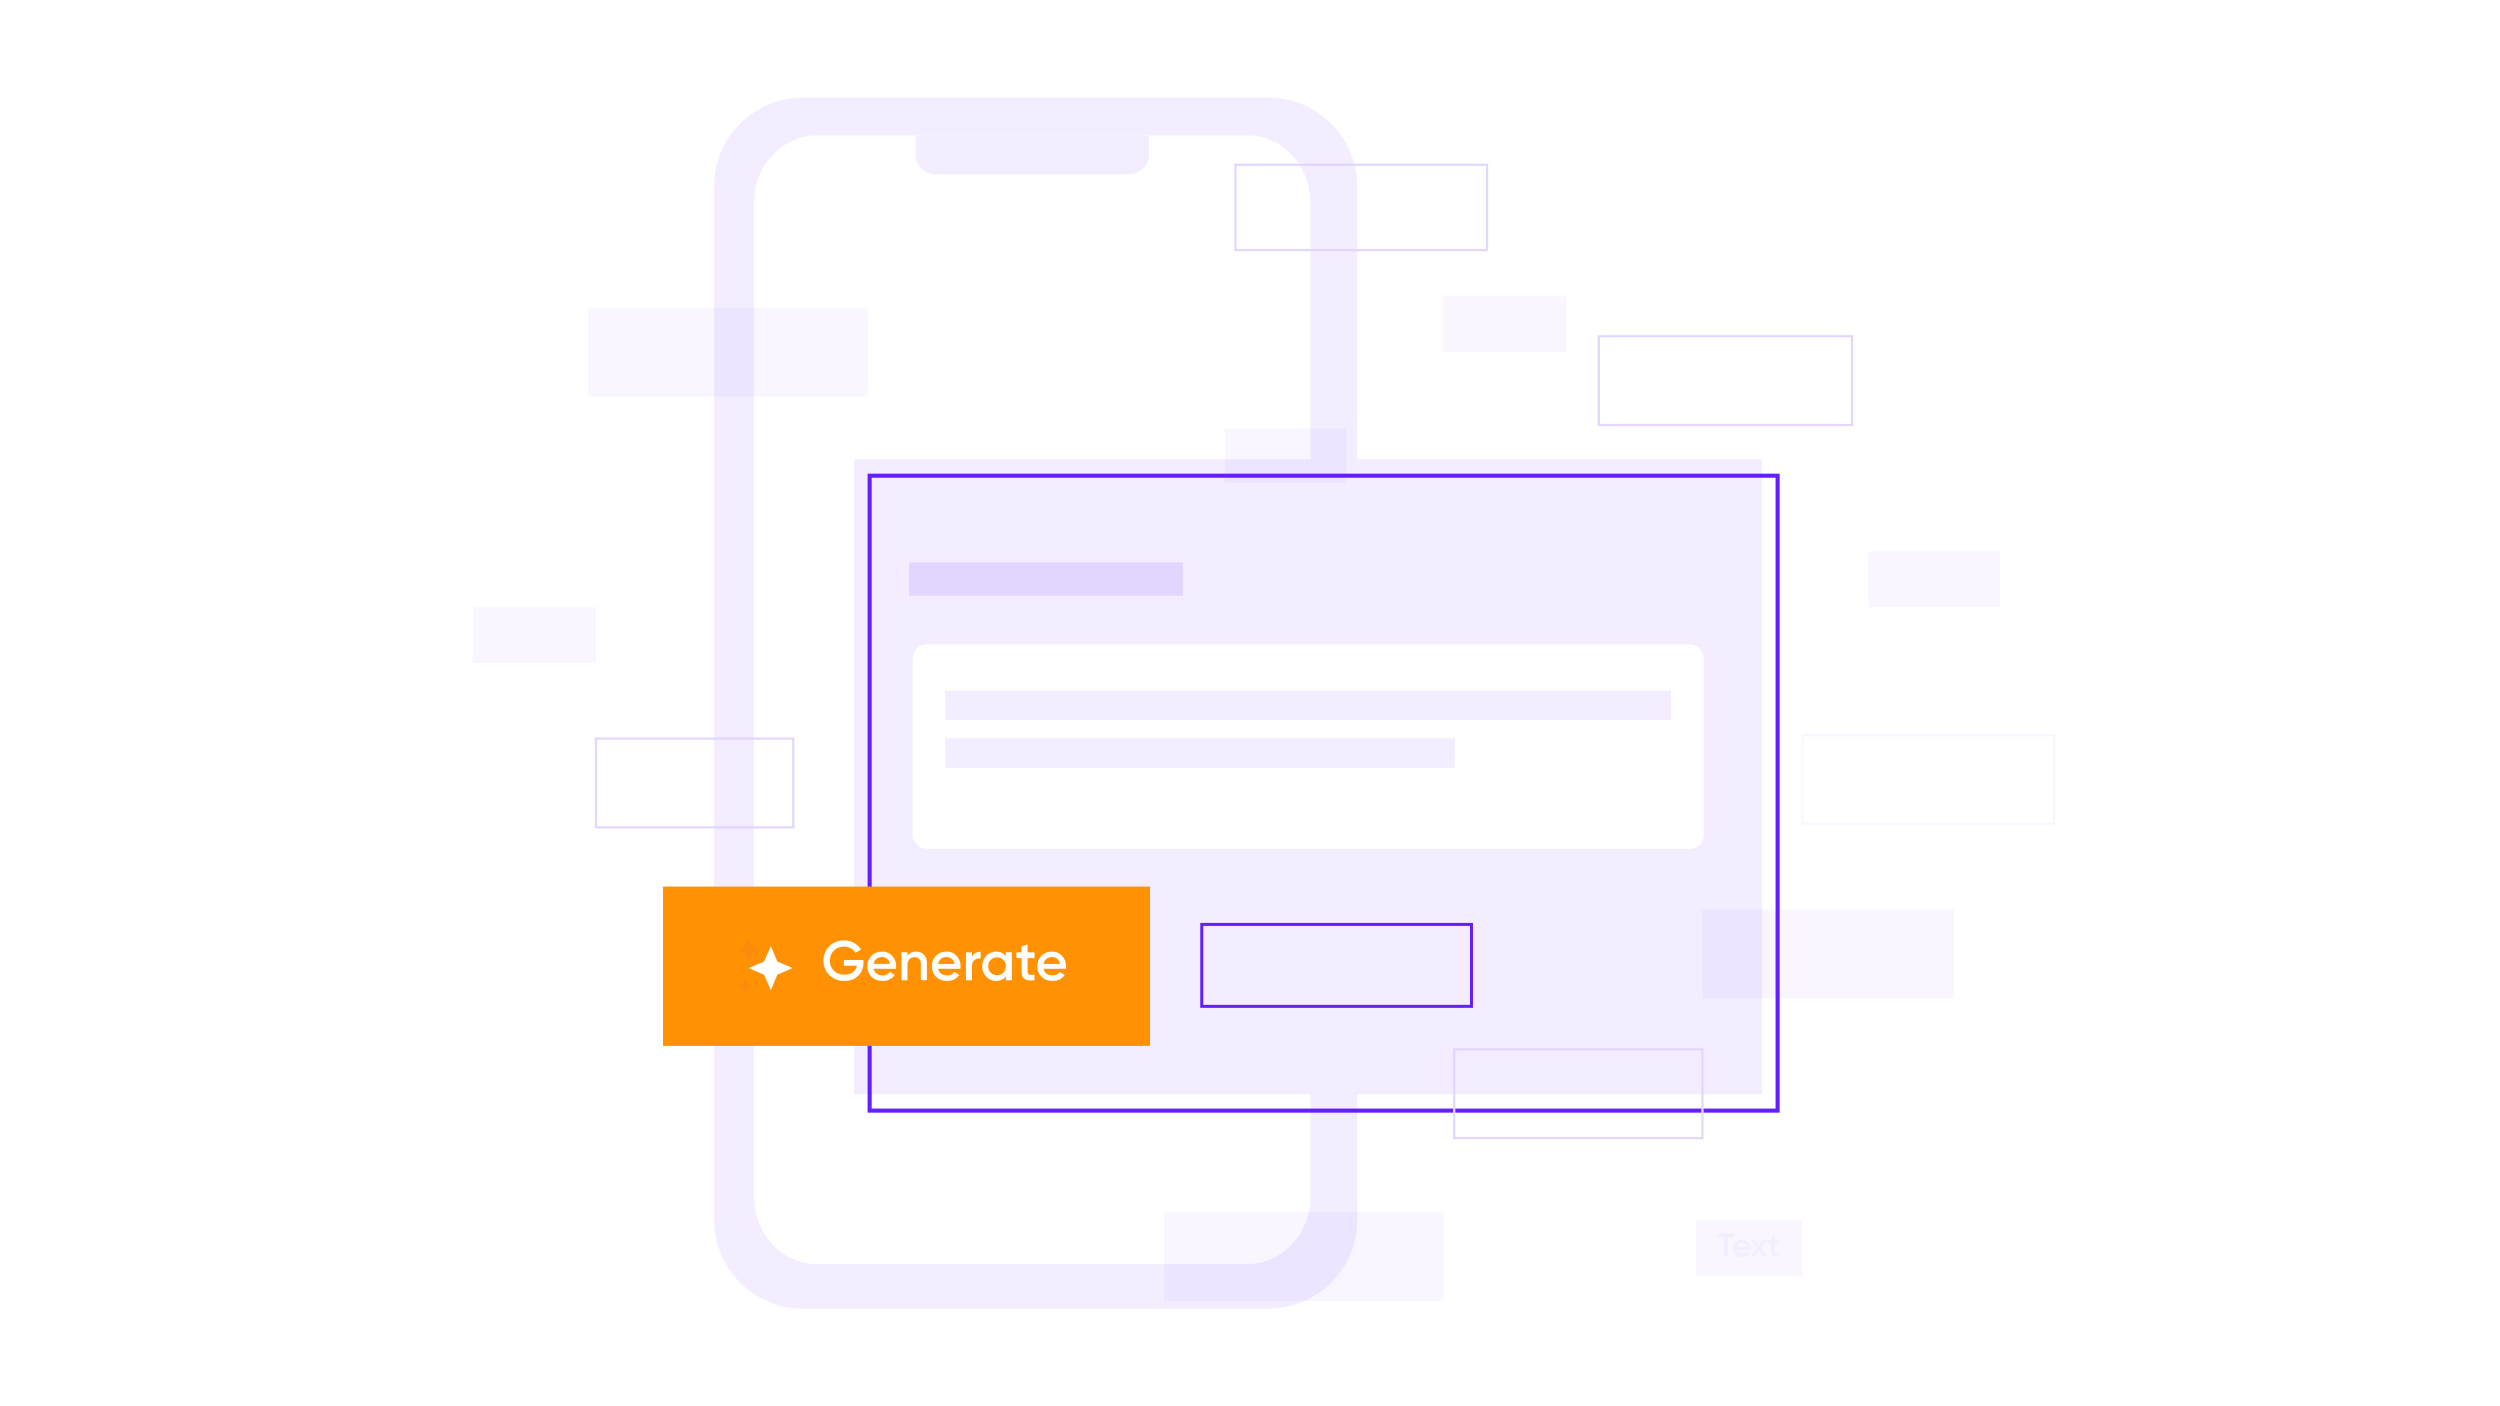 <svg width="1280" height="720" viewBox="0 0 1280 720" fill="none" xmlns="http://www.w3.org/2000/svg">
<rect width="1280" height="720" fill="white"/>
<path d="M694.907 95.422C694.907 70.329 674.562 50 649.468 50H411.044C385.951 50 365.605 70.346 365.605 95.439V624.595C365.605 649.688 385.951 670 411.044 670H649.468C674.562 670 694.907 649.671 694.907 624.578V95.43V95.422Z" fill="#F3EDFF"/>
<path d="M670.962 104C670.962 84.849 656.551 69.327 638.773 69.327H418.253C400.466 69.327 386.047 84.858 386.047 104.017V612.532C386.047 631.674 400.45 647.188 418.219 647.188H638.756C656.542 647.188 670.962 631.657 670.962 612.498V104Z" fill="white"/>
<path d="M468.809 69.327H588.214V79.269C588.214 84.757 583.761 89.21 578.273 89.21H478.758C473.27 89.21 468.817 84.757 468.817 79.269V69.327H468.809Z" fill="#F3EDFF"/>
<path d="M657.539 465.197H409.367V480.34H657.539V465.197Z" fill="#B4BDC9"/>
<path d="M902.218 235.148H437.332V560.216H902.218V235.148Z" fill="#F3EDFF"/>
<path d="M910.14 243.566H445.254V568.634H910.14V243.566Z" stroke="#651FFF" stroke-width="2.1"/>
<path opacity="0.04" d="M864.941 328.804H474.619C469.956 328.804 466.176 332.584 466.176 337.247V427.199C466.176 431.862 469.956 435.642 474.619 435.642H864.941C869.604 435.642 873.384 431.862 873.384 427.199V337.247C873.384 332.584 869.604 328.804 864.941 328.804Z" stroke="#651FFF" stroke-width="1.167" stroke-miterlimit="10"/>
<path d="M605.645 287.97H465.465V305.041H605.645V287.97Z" fill="#E3D6FE"/>
<path d="M864.941 328.804H474.619C469.956 328.804 466.176 332.584 466.176 337.247V427.199C466.176 431.862 469.956 435.642 474.619 435.642H864.941C869.604 435.642 873.384 431.862 873.384 427.199V337.247C873.384 332.584 869.604 328.804 864.941 328.804Z" fill="white" stroke="#F3EDFF" stroke-width="2.1" stroke-linecap="square"/>
<path opacity="0.04" d="M578.082 472.713H474.619C469.473 472.713 465.301 476.885 465.301 482.032V510.004C465.301 515.15 469.473 519.322 474.619 519.322H578.082C583.228 519.322 587.4 515.15 587.4 510.004V482.032C587.4 476.885 583.228 472.713 578.082 472.713Z" fill="#651FFF"/>
<path opacity="0.04" d="M487.563 490.29L485.105 491.342L487.563 492.394L488.641 494.861L489.668 492.394L492.101 491.334L489.668 490.29L488.641 487.865L487.563 490.29Z" fill="#651FFF"/>
<path opacity="0.04" d="M488.598 496.561L493.101 494.633L495.079 490.188L496.956 494.633L501.418 496.544L496.956 498.48L495.079 503L493.101 498.48L488.598 496.552V496.561Z" fill="#651FFF"/>
<path opacity="0.04" d="M485.105 501.83L486.739 501.132L487.454 499.515L488.136 501.132L489.76 501.83L488.136 502.537L487.454 504.179L486.739 502.537L485.105 501.839V501.83Z" fill="#651FFF"/>
<path opacity="0.04" d="M516.626 495.121H520.751V495.685C520.751 496.813 520.381 497.748 519.631 498.463C518.891 499.179 517.914 499.532 516.71 499.532C515.439 499.532 514.387 499.12 513.554 498.295C512.729 497.47 512.316 496.46 512.316 495.256C512.316 494.052 512.729 493.051 513.554 492.226C514.387 491.392 515.414 490.98 516.643 490.98C517.401 490.98 518.108 491.157 518.739 491.51C519.379 491.855 519.884 492.335 520.237 492.933L519.067 493.606C518.849 493.202 518.52 492.891 518.091 492.655C517.662 492.419 517.173 492.301 516.643 492.301C515.776 492.301 515.069 492.588 514.513 493.152C513.958 493.724 513.68 494.431 513.68 495.273C513.68 496.115 513.958 496.822 514.513 497.386C515.086 497.941 515.827 498.219 516.727 498.219C517.451 498.219 518.04 498.051 518.503 497.714C518.966 497.377 519.261 496.914 519.387 496.334H516.626V495.121ZM527.603 496.982H522.914C523.007 497.419 523.217 497.765 523.554 498.009C523.891 498.253 524.312 498.371 524.8 498.371C525.465 498.371 525.97 498.127 526.324 497.638L527.376 498.253C526.803 499.111 525.945 499.541 524.791 499.541C523.84 499.541 523.066 499.255 522.468 498.665C521.879 498.076 521.584 497.335 521.584 496.435C521.584 495.534 521.879 494.827 522.46 494.229C523.032 493.631 523.781 493.337 524.699 493.337C525.557 493.337 526.265 493.64 526.82 494.246C527.376 494.852 527.654 495.584 527.654 496.452C527.654 496.611 527.637 496.788 527.603 496.982ZM522.898 495.946H526.366C526.281 495.483 526.079 495.121 525.776 494.877C525.482 494.625 525.111 494.499 524.682 494.499C524.211 494.499 523.815 494.625 523.504 494.886C523.192 495.147 522.99 495.5 522.906 495.946H522.898ZM531.862 493.345C532.544 493.345 533.091 493.564 533.504 494.002C533.916 494.431 534.127 495.02 534.127 495.77V499.389H532.856V495.904C532.856 495.467 532.738 495.13 532.502 494.894C532.266 494.658 531.947 494.541 531.534 494.541C531.071 494.541 530.709 494.684 530.44 494.978C530.17 495.265 530.036 495.685 530.036 496.241V499.398H528.765V493.505H530.036V494.263C530.431 493.657 531.037 493.354 531.862 493.354V493.345ZM541.189 496.99H536.501C536.593 497.428 536.804 497.773 537.14 498.017C537.477 498.261 537.898 498.379 538.386 498.379C539.051 498.379 539.556 498.135 539.91 497.647L540.962 498.261C540.39 499.12 539.531 499.549 538.378 499.549C537.427 499.549 536.652 499.263 536.054 498.674C535.465 498.084 535.171 497.344 535.171 496.443C535.171 495.542 535.465 494.835 536.046 494.238C536.618 493.64 537.368 493.345 538.285 493.345C539.144 493.345 539.851 493.648 540.406 494.254C540.962 494.86 541.24 495.593 541.24 496.46C541.24 496.62 541.223 496.797 541.189 496.99ZM536.484 495.955H539.952C539.868 495.492 539.666 495.13 539.363 494.886C539.068 494.633 538.698 494.507 538.268 494.507C537.797 494.507 537.401 494.633 537.09 494.894C536.778 495.155 536.576 495.509 536.492 495.955H536.484ZM543.622 493.505V494.499C543.942 493.766 544.548 493.404 545.44 493.404V494.785C544.96 494.751 544.539 494.869 544.169 495.138C543.807 495.399 543.63 495.829 543.63 496.435V499.406H542.359V493.514H543.63L543.622 493.505ZM550.769 494.339V493.505H552.04V499.398H550.769V498.548C550.289 499.213 549.599 499.549 548.706 499.549C547.898 499.549 547.208 499.255 546.636 498.657C546.063 498.059 545.777 497.327 545.777 496.452C545.777 495.576 546.063 494.844 546.636 494.246C547.208 493.648 547.898 493.354 548.706 493.354C549.599 493.354 550.289 493.682 550.769 494.347V494.339ZM547.578 497.807C547.932 498.16 548.378 498.337 548.908 498.337C549.439 498.337 549.885 498.16 550.238 497.807C550.592 497.445 550.769 496.99 550.769 496.452C550.769 495.913 550.592 495.458 550.238 495.105C549.885 494.743 549.439 494.566 548.908 494.566C548.378 494.566 547.932 494.751 547.578 495.105C547.225 495.458 547.048 495.904 547.048 496.452C547.048 496.999 547.225 497.436 547.578 497.807ZM556.813 493.505V494.734H555.348V497.563C555.348 497.807 555.407 497.983 555.516 498.093C555.626 498.194 555.786 498.253 555.996 498.27C556.215 498.27 556.484 498.27 556.813 498.261V499.406C555.836 499.524 555.137 499.44 554.717 499.162C554.296 498.876 554.077 498.345 554.077 497.571V494.743H552.991V493.514H554.077V492.243L555.348 491.864V493.514H556.813V493.505ZM563.42 496.99H558.732C558.824 497.428 559.035 497.773 559.372 498.017C559.708 498.261 560.129 498.379 560.617 498.379C561.282 498.379 561.796 498.135 562.141 497.647L563.193 498.261C562.621 499.12 561.762 499.549 560.609 499.549C559.658 499.549 558.883 499.263 558.286 498.674C557.696 498.084 557.402 497.344 557.402 496.443C557.402 495.542 557.696 494.835 558.277 494.238C558.85 493.64 559.599 493.345 560.516 493.345C561.375 493.345 562.082 493.648 562.638 494.254C563.193 494.86 563.471 495.593 563.471 496.46C563.471 496.62 563.454 496.797 563.42 496.99ZM558.715 495.955H562.183C562.099 495.492 561.897 495.13 561.594 494.886C561.299 494.633 560.929 494.507 560.5 494.507C560.028 494.507 559.632 494.633 559.321 494.894C559.01 495.155 558.808 495.509 558.723 495.955H558.715Z" fill="#651FFF"/>
<path d="M615.305 473.303H753.398V515.248H615.305V473.303Z" stroke="#651FFF" stroke-width="1.54"/>
<path d="M339.469 453.934H588.802V535.493H339.469V453.934Z" fill="#FF9102"/>
<path opacity="0.04" d="M381.435 484.616L377.117 486.468L381.435 488.32L383.338 492.664L385.148 488.32L389.432 486.46L385.148 484.625L383.338 480.357L381.435 484.625V484.616Z" fill="#651FFF"/>
<path d="M383.273 495.669L391.195 492.276L394.671 484.448L397.979 492.276L405.833 495.644L397.979 499.053L394.671 507.016L391.195 499.053L383.273 495.66V495.669Z" fill="white"/>
<path opacity="0.04" d="M377.117 504.945L379.996 503.716L381.259 500.871L382.462 503.716L385.316 504.937L382.462 506.174L381.259 509.07L379.996 506.174L377.117 504.945Z" fill="#651FFF"/>
<path d="M432.065 491.51H442.083V492.882C442.083 495.627 441.173 497.882 439.364 499.633C437.571 501.367 435.205 502.234 432.267 502.234C429.178 502.234 426.619 501.233 424.599 499.229C422.595 497.226 421.594 494.768 421.594 491.847C421.594 488.926 422.595 486.493 424.599 484.49C426.619 482.469 429.119 481.459 432.099 481.459C433.951 481.459 435.651 481.889 437.192 482.747C438.758 483.589 439.97 484.742 440.828 486.207L437.991 487.84C437.453 486.864 436.662 486.098 435.618 485.525C434.565 484.953 433.395 484.667 432.099 484.667C430.003 484.667 428.277 485.357 426.922 486.729C425.567 488.118 424.893 489.835 424.893 491.881C424.893 493.926 425.567 495.652 426.922 497.007C428.311 498.362 430.113 499.036 432.301 499.036C434.06 499.036 435.5 498.623 436.619 497.807C437.747 496.99 438.463 495.871 438.766 494.456H432.065V491.51ZM458.716 496.031H447.327C447.554 497.1 448.068 497.933 448.876 498.522C449.701 499.111 450.711 499.406 451.906 499.406C453.531 499.406 454.76 498.817 455.601 497.63L458.152 499.12C456.763 501.199 454.667 502.243 451.881 502.243C449.574 502.243 447.689 501.536 446.241 500.122C444.81 498.691 444.094 496.889 444.094 494.709C444.094 492.529 444.801 490.803 446.216 489.355C447.605 487.907 449.423 487.184 451.653 487.184C453.733 487.184 455.45 487.916 456.805 489.389C458.16 490.854 458.834 492.638 458.834 494.743C458.834 495.121 458.792 495.551 458.716 496.031ZM447.293 493.514H455.711C455.5 492.386 455.021 491.519 454.28 490.913C453.556 490.298 452.672 489.995 451.62 489.995C450.475 489.995 449.524 490.307 448.758 490.938C447.992 491.569 447.512 492.428 447.301 493.514H447.293ZM469.07 487.192C470.728 487.192 472.058 487.722 473.051 488.791C474.062 489.844 474.567 491.275 474.567 493.084V501.872H471.477V493.404C471.477 492.335 471.191 491.519 470.619 490.946C470.046 490.374 469.263 490.088 468.27 490.088C467.142 490.088 466.258 490.441 465.61 491.148C464.962 491.839 464.634 492.857 464.634 494.212V501.881H461.544V487.571H464.634V489.406C465.585 487.933 467.066 487.2 469.07 487.2V487.192ZM491.713 496.039H480.324C480.552 497.108 481.065 497.941 481.873 498.531C482.698 499.12 483.708 499.415 484.904 499.415C486.528 499.415 487.757 498.825 488.599 497.638L491.15 499.128C489.761 501.207 487.665 502.251 484.878 502.251C482.572 502.251 480.686 501.544 479.238 500.13C477.807 498.699 477.092 496.898 477.092 494.717C477.092 492.537 477.799 490.811 479.213 489.364C480.602 487.916 482.42 487.192 484.651 487.192C486.73 487.192 488.447 487.924 489.803 489.397C491.158 490.862 491.831 492.647 491.831 494.751C491.831 495.13 491.798 495.559 491.713 496.039ZM480.291 493.522H488.708C488.498 492.394 488.018 491.527 487.277 490.921C486.553 490.307 485.67 490.003 484.617 490.003C483.473 490.003 482.521 490.315 481.755 490.946C480.989 491.578 480.509 492.436 480.299 493.522H480.291ZM497.64 487.571V489.978C498.422 488.202 499.887 487.318 502.05 487.318V490.668C500.889 490.593 499.853 490.879 498.961 491.527C498.086 492.158 497.648 493.202 497.648 494.675V501.889H494.559V487.579H497.648L497.64 487.571ZM514.997 489.599V487.571H518.086V501.881H514.997V499.819C513.835 501.443 512.16 502.251 509.988 502.251C508.027 502.251 506.344 501.527 504.955 500.079C503.566 498.632 502.867 496.847 502.867 494.726C502.867 492.605 503.566 490.82 504.955 489.372C506.344 487.924 508.027 487.2 509.988 487.2C512.16 487.2 513.835 488 514.997 489.608V489.599ZM507.244 498.017C508.103 498.876 509.18 499.305 510.477 499.305C511.773 499.305 512.85 498.876 513.709 498.017C514.568 497.142 514.997 496.039 514.997 494.726C514.997 493.413 514.568 492.318 513.709 491.46C512.85 490.584 511.773 490.147 510.477 490.147C509.18 490.147 508.103 490.584 507.244 491.46C506.386 492.318 505.956 493.404 505.956 494.726C505.956 496.047 506.386 497.116 507.244 498.017ZM529.677 487.571V490.551H526.125V497.419C526.125 498.009 526.26 498.438 526.529 498.707C526.799 498.952 527.186 499.095 527.699 499.137C528.238 499.154 528.895 499.145 529.677 499.111V501.889C527.312 502.176 525.612 501.974 524.585 501.292C523.558 500.585 523.036 499.297 523.036 497.428V490.559H520.401V487.579H523.036V484.49L526.125 483.572V487.579H529.677V487.571ZM545.722 496.039H534.332C534.56 497.108 535.073 497.941 535.881 498.531C536.698 499.12 537.716 499.415 538.912 499.415C540.536 499.415 541.765 498.825 542.607 497.638L545.158 499.128C543.769 501.207 541.673 502.251 538.886 502.251C536.58 502.251 534.694 501.544 533.247 500.13C531.816 498.699 531.1 496.898 531.1 494.717C531.1 492.537 531.807 490.811 533.221 489.364C534.61 487.916 536.428 487.192 538.659 487.192C540.738 487.192 542.456 487.924 543.811 489.397C545.166 490.862 545.84 492.647 545.84 494.751C545.84 495.13 545.797 495.559 545.722 496.039ZM534.299 493.522H542.717C542.506 492.394 542.026 491.527 541.286 490.921C540.562 490.307 539.669 490.003 538.626 490.003C537.481 490.003 536.53 490.315 535.764 490.946C534.997 491.578 534.518 492.436 534.307 493.522H534.299Z" fill="white"/>
<path d="M406.146 378.157H305.133V423.613H406.146V378.157Z" stroke="#E4D7FF" stroke-width="1.167" stroke-miterlimit="10"/>
<path opacity="0.04" d="M444.094 157.612H300.992V203.068H444.094V157.612Z" fill="#651FFF"/>
<path d="M871.651 537.252H744.543V582.708H871.651V537.252Z" stroke="#E4D7FF" stroke-width="1.167" stroke-miterlimit="10"/>
<path opacity="0.04" d="M1051.79 376.473H922.996V421.929H1051.79V376.473Z" stroke="#651FFF" stroke-width="1.167" stroke-miterlimit="10"/>
<path opacity="0.04" d="M1000.44 465.701H871.648V511.157H1000.44V465.701Z" fill="#651FFF"/>
<path d="M761.377 84.378H632.586V128.049H761.377V84.378Z" stroke="#E4D7FF" stroke-width="1.167" stroke-miterlimit="10"/>
<path opacity="0.04" d="M1024.01 282.195H956.668V310.815H1024.01V282.195Z" fill="#651FFF"/>
<path opacity="0.04" d="M801.778 151.72H738.645V180.34H801.778V151.72Z" fill="#651FFF"/>
<path opacity="0.04" d="M689.401 219.483H627.109V247.261H689.401V219.483Z" fill="#651FFF"/>
<path opacity="0.04" d="M305.133 310.815H242V339.435H305.133V310.815Z" fill="#651FFF"/>
<path d="M948.246 172.155H818.613V217.611H948.246V172.155Z" stroke="#E4D7FF" stroke-width="1.167" stroke-miterlimit="10"/>
<path opacity="0.04" d="M739.07 620.588H595.969V666.043H739.07V620.588Z" fill="#651FFF"/>
<path opacity="0.04" d="M922.993 624.797H868.277V653.417H922.993V624.797Z" fill="#651FFF"/>
<path opacity="0.04" d="M879.477 631.531H888.063V633.383H884.746V643.316H882.81V633.383H879.477V631.531ZM895.992 639.882H889.292C889.426 640.513 889.729 641.001 890.201 641.346C890.681 641.691 891.278 641.868 891.985 641.868C892.937 641.868 893.66 641.523 894.157 640.824L895.655 641.699C894.839 642.92 893.61 643.535 891.969 643.535C890.613 643.535 889.502 643.122 888.652 642.289C887.81 641.447 887.389 640.386 887.389 639.107C887.389 637.827 887.802 636.809 888.635 635.959C889.452 635.109 890.521 634.679 891.834 634.679C893.054 634.679 894.065 635.109 894.864 635.976C895.664 636.843 896.06 637.886 896.06 639.124C896.06 639.351 896.034 639.604 895.992 639.882ZM889.275 638.4H894.224C894.098 637.735 893.82 637.23 893.383 636.868C892.953 636.506 892.431 636.329 891.817 636.329C891.144 636.329 890.58 636.514 890.133 636.885C889.687 637.255 889.401 637.76 889.275 638.4ZM901.607 639.006L904.755 643.316H902.651L900.563 640.437L898.459 643.316H896.337L899.502 638.989L896.506 634.898H898.61L900.546 637.558L902.482 634.898H904.604L901.607 639.006ZM910.673 634.898V636.649H908.585V640.69C908.585 641.035 908.661 641.287 908.821 641.447C908.981 641.59 909.208 641.674 909.511 641.699C909.822 641.708 910.21 641.699 910.673 641.683V643.316C909.284 643.484 908.282 643.366 907.676 642.962C907.07 642.55 906.767 641.792 906.767 640.69V636.649H905.218V634.898H906.767V633.08L908.585 632.541V634.898H910.673Z" fill="#651FFF"/>
<path d="M855.618 353.561H483.941V368.704H855.618V353.561Z" fill="#F3EDFF"/>
<path d="M744.925 378.031H483.941V393.174H744.925V378.031Z" fill="#F3EDFF"/>
</svg>
